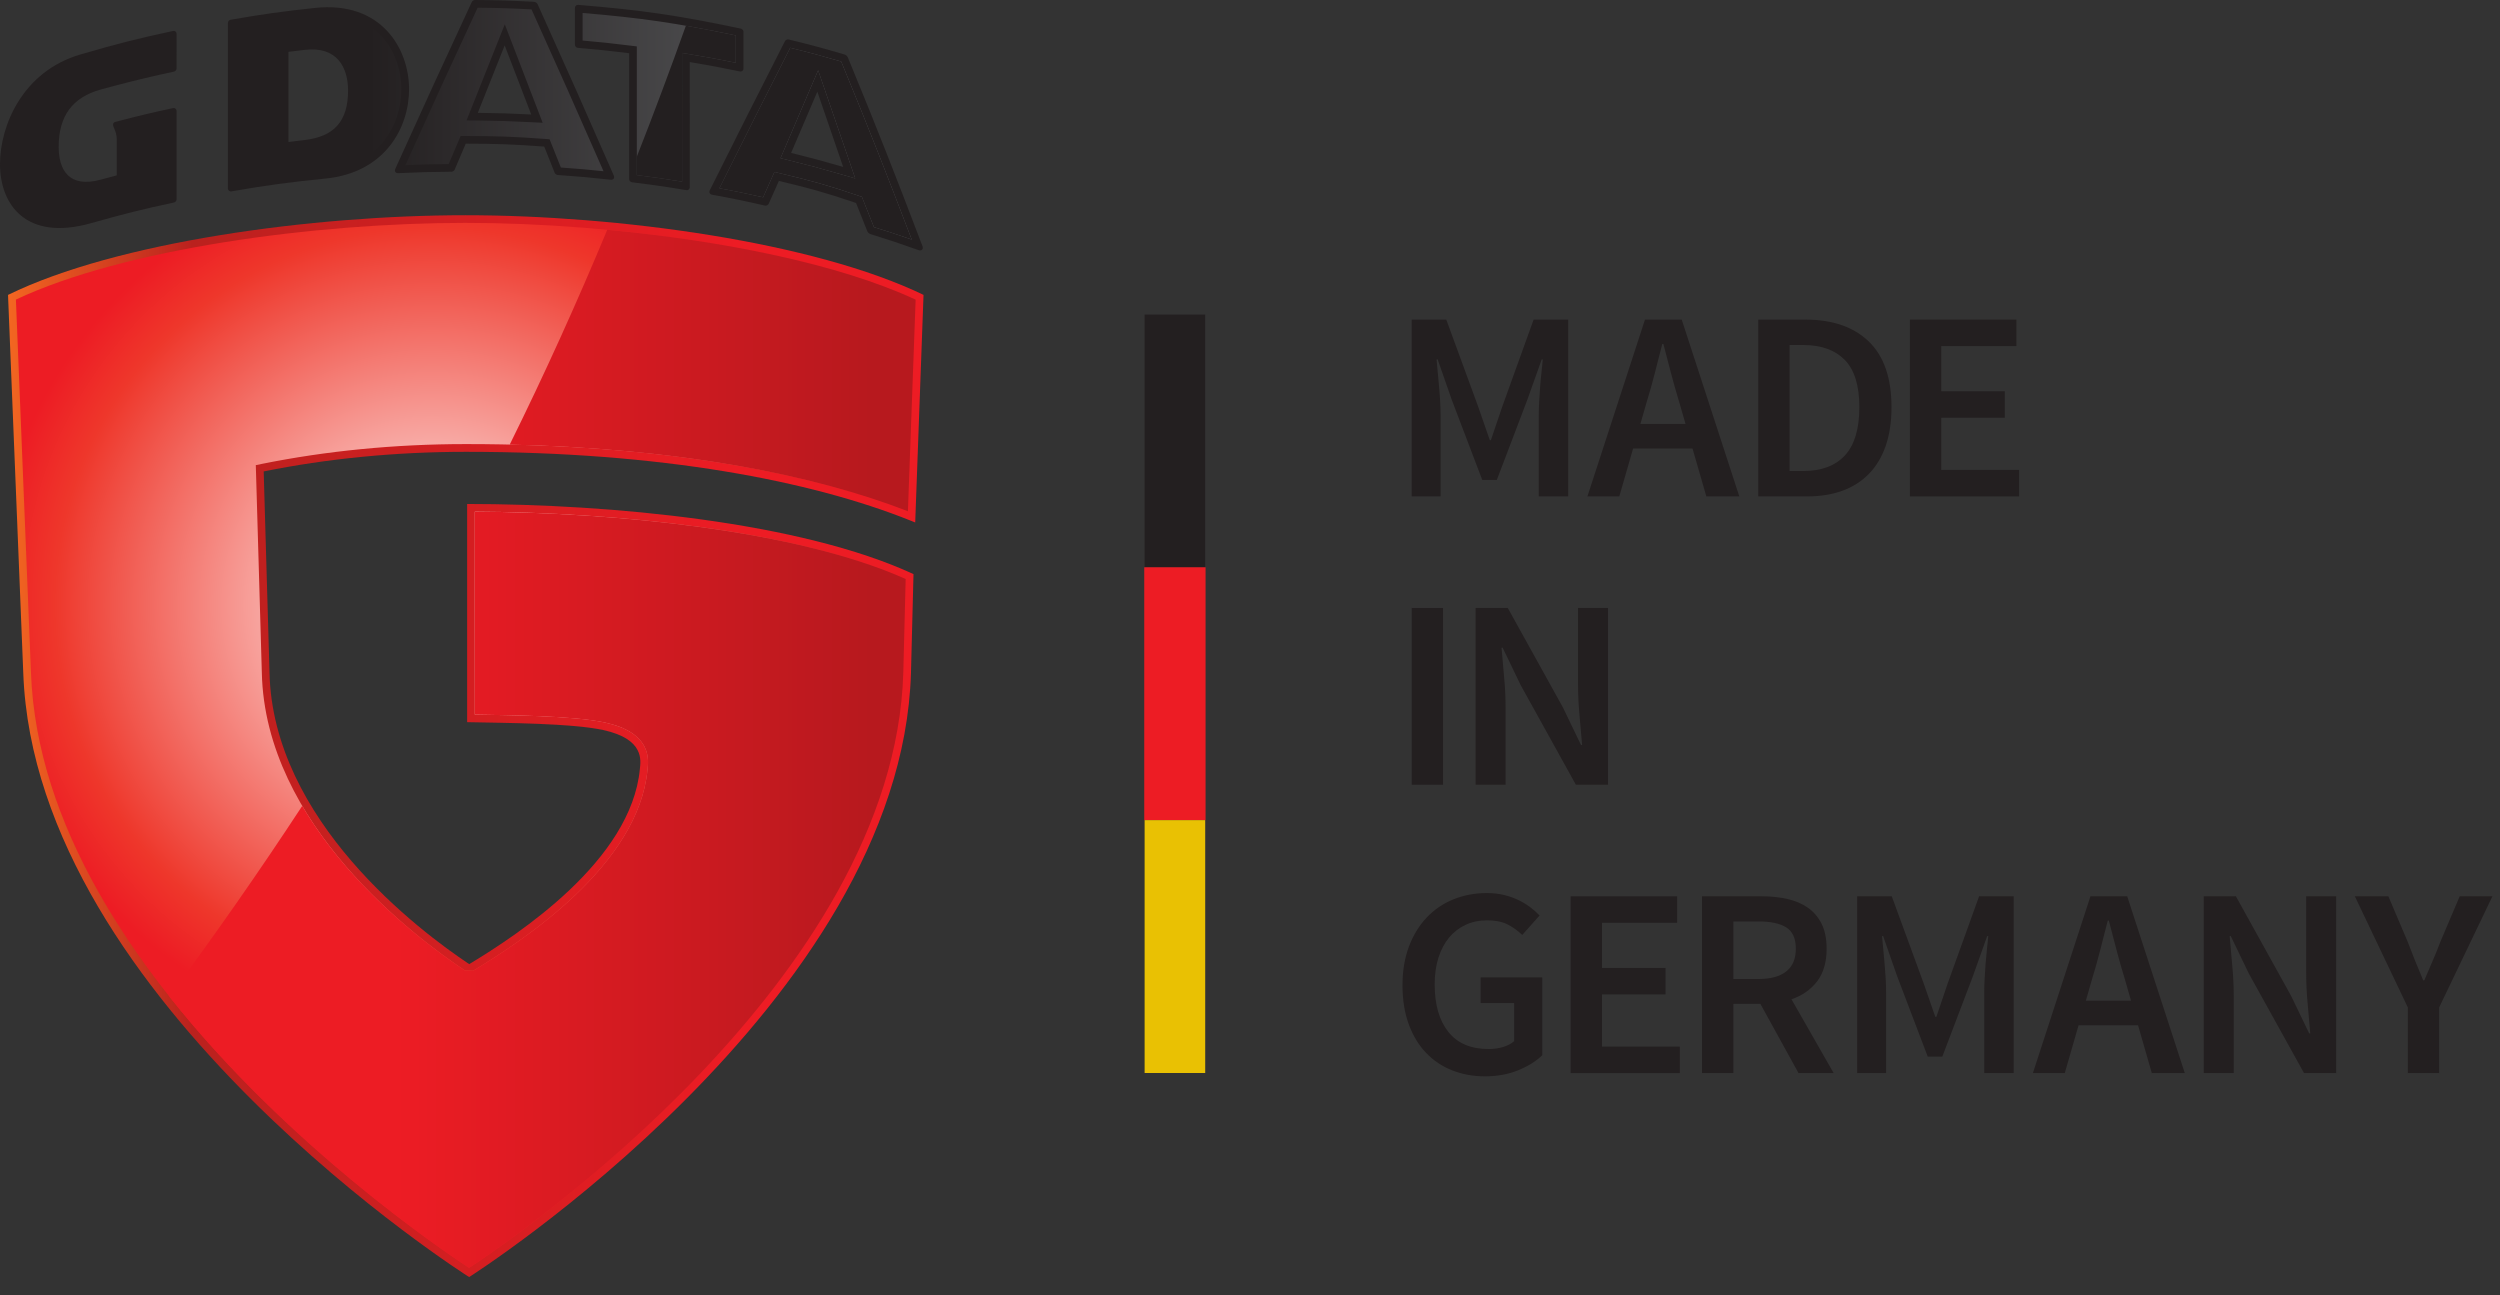 <?xml version="1.0" encoding="UTF-8" standalone="no"?><!DOCTYPE svg PUBLIC "-//W3C//DTD SVG 1.1//EN" "http://www.w3.org/Graphics/SVG/1.1/DTD/svg11.dtd"><svg width="100%" height="100%" viewBox="0 0 110 57" version="1.1" xmlns="http://www.w3.org/2000/svg" xmlns:xlink="http://www.w3.org/1999/xlink" xml:space="preserve" xmlns:serif="http://www.serif.com/" style="fill-rule:evenodd;clip-rule:evenodd;stroke-linejoin:round;stroke-miterlimit:2;"><rect x="0" y="0" width="110" height="57" fill="#333333" stroke="none"/><g><path d="M0.353,12.975l0.671,16.637c0.522,14.513 19.618,26.579 19.618,26.579c0,0 19.014,-12.066 19.441,-26.579l0.111,-4.351c-4.963,-2.298 -13.339,-3.083 -19.64,-3.086l0,9.6c1.744,0.036 4.604,0.047 5.986,0.346c1.837,0.399 1.648,1.356 1.614,1.717c-0.384,4.028 -5.333,7.271 -7.509,8.584c-2.199,-1.465 -8.654,-6.316 -8.787,-12.841l-0.256,-8.838c2.767,-0.559 5.767,-0.863 8.904,-0.863c8.553,0 15.169,1.265 19.568,3.03l0.195,0.079l0.366,-10.014c-4.828,-2.332 -13.459,-3.505 -20.157,-3.505c-6.73,0 -15.361,1.173 -20.125,3.505Z" style="fill:url(#_Linear1);"/><path d="M0.7,13.182l0.663,16.415c0.484,13.496 17.339,24.919 19.278,26.189c1.933,-1.271 18.706,-12.691 19.104,-26.185l0.104,-4.127c-4.826,-2.154 -12.792,-2.931 -18.958,-2.961l0,8.929c0.824,0.014 1.832,0.028 2.805,0.067c1.129,0.046 2.211,0.127 2.916,0.28c0.971,0.211 1.493,0.588 1.735,1.044c0.119,0.223 0.158,0.442 0.166,0.625c0.007,0.165 -0.013,0.309 -0.022,0.41c-0.403,4.229 -5.537,7.554 -7.671,8.842l-0.362,-0.008c-2.186,-1.456 -8.801,-6.394 -8.938,-13.114l-0.265,-9.122l0.28,-0.057c2.788,-0.563 5.811,-0.869 8.971,-0.869c8.422,0 14.995,1.223 19.443,2.955l0.339,-9.311c-4.795,-2.237 -13.222,-3.377 -19.81,-3.377c-6.62,0 -15.044,1.14 -19.778,3.375Z" style="fill:url(#_Radial2);"/><clipPath id="_clip3"><rect x="7.451" y="10.112" width="32.837" height="45.676"/></clipPath><g clip-path="url(#_clip3)"><path d="M22.427,19.563c7.505,0.171 13.418,1.335 17.522,2.933l0.339,-9.311c-3.365,-1.569 -8.518,-2.599 -13.569,-3.073c-1.316,3.16 -2.743,6.321 -4.292,9.451Zm-1.536,2.951l0,8.929c0.824,0.014 1.832,0.029 2.805,0.068c1.129,0.046 2.211,0.127 2.916,0.279c0.971,0.211 1.493,0.589 1.735,1.044c0.119,0.223 0.158,0.442 0.166,0.625c0.007,0.165 -0.013,0.31 -0.022,0.411c-0.403,4.228 -5.537,7.554 -7.671,8.842l-0.362,-0.008c-1.483,-0.988 -5.006,-3.58 -7.16,-7.243c-1.906,2.91 -3.862,5.701 -5.847,8.387c5.194,6.558 12,11.16 13.19,11.94c1.933,-1.272 18.706,-12.692 19.104,-26.185l0.104,-4.127c-4.817,-2.151 -12.764,-2.929 -18.925,-2.962l-0.033,0Z" style="fill:url(#_Linear4);"/></g><path d="M34.809,6.728l1.154,-2.694l1.136,3.31c-0.912,-0.265 -1.371,-0.388 -2.29,-0.616Zm5.78,4.101c-1.246,-3.264 -1.918,-4.991 -3.279,-8.291c-0.029,-0.069 -0.088,-0.122 -0.159,-0.143c-0.942,-0.276 -1.484,-0.422 -2.456,-0.66c-0.05,-0.012 -0.131,0.025 -0.154,0.07c-1.31,2.574 -1.998,3.937 -3.31,6.567c-0.046,0.09 -0.003,0.176 0.096,0.195c0.903,0.165 1.422,0.272 2.339,0.481c0.052,0.012 0.132,-0.028 0.154,-0.077l0.45,-1.01c1.336,0.318 2.011,0.499 3.396,0.97l0.491,1.233c0.026,0.066 0.082,0.117 0.15,0.138c0.825,0.257 1.32,0.422 2.109,0.704c0.136,0.048 0.224,-0.041 0.173,-0.177Z" style="fill:#231f20;fill-rule:nonzero;"/><path d="M7.605,4.758c-0.99,0.213 -1.557,0.349 -2.537,0.608c-0.089,0.023 -0.128,0.108 -0.05,0.268c0.06,0.133 0.119,0.308 0.119,0.485l0,1.598l-0.702,0.187c-1.41,0.388 -1.853,-0.442 -1.853,-1.441c0,-1.352 0.596,-2.18 1.865,-2.528l0.69,-0.185c1.013,-0.262 1.539,-0.388 2.525,-0.6c0.052,-0.011 0.107,-0.081 0.107,-0.133l0.001,-1.52c-0,-0.094 -0.072,-0.153 -0.165,-0.133c-1.595,0.343 -2.44,0.559 -4.065,1.032c-2.53,0.738 -3.54,3.114 -3.54,4.831c-0,1.752 1.125,3.408 4.01,2.592c1.459,-0.412 2.21,-0.6 3.652,-0.91c0.052,-0.011 0.108,-0.081 0.108,-0.133l-0,-3.886c-0,-0.093 -0.072,-0.152 -0.165,-0.132Z" style="fill:#231f20;fill-rule:nonzero;"/><path d="M13.397,6.162l-0.704,0.086l-0,-3.967l0.716,-0.087c1.443,-0.168 1.906,0.795 1.906,1.793c-0,1.352 -0.619,2.025 -1.918,2.175Zm0.449,-5.812c-1.495,0.162 -2.258,0.269 -3.706,0.52c-0.055,0.01 -0.113,0.079 -0.113,0.134l0,7.282c0,0.089 0.071,0.149 0.16,0.134c1.608,-0.279 2.47,-0.395 4.141,-0.564c2.6,-0.261 3.671,-2.218 3.671,-3.935c0,-1.751 -1.197,-3.893 -4.153,-3.571Z" style="fill:#231f20;fill-rule:nonzero;"/><path d="M32.549,3.143c0.092,0.02 0.164,-0.039 0.164,-0.132l0,-1.617c0,-0.053 -0.055,-0.123 -0.108,-0.133c-2.824,-0.592 -4.311,-0.809 -7.162,-1.047c-0.081,-0.007 -0.147,0.055 -0.147,0.135l-0,1.621c-0,0.064 0.06,0.13 0.125,0.136c0.874,0.073 1.351,0.124 2.261,0.236l-0,5.542c-0,0.061 0.059,0.128 0.12,0.135c0.938,0.117 1.466,0.192 2.389,0.347c0.089,0.015 0.159,-0.045 0.159,-0.135l-0.001,-5.501c0.892,0.151 1.364,0.239 2.2,0.413Z" style="fill:#231f20;fill-rule:nonzero;"/><path d="M21.024,4.965l1.182,-2.967l1.168,3.04c-0.939,-0.047 -1.409,-0.063 -2.35,-0.073Zm5.981,2.754c-1.315,-3.003 -2.013,-4.571 -3.349,-7.533c-0.03,-0.067 -0.097,-0.103 -0.171,-0.107c-1.005,-0.054 -1.565,-0.071 -2.577,-0.079c-0.049,-0.001 -0.117,0.017 -0.154,0.098c-1.338,2.881 -2.037,4.405 -3.36,7.33c-0.05,0.111 0.01,0.199 0.131,0.192c0.894,-0.043 1.419,-0.057 2.352,-0.064c0.037,0 0.111,-0.049 0.125,-0.084l0.49,-1.15c1.37,0.003 2.057,0.025 3.454,0.128l0.464,1.165c0.013,0.031 0.084,0.082 0.117,0.084c0.929,0.065 1.454,0.111 2.338,0.209c0.126,0.015 0.19,-0.073 0.14,-0.189Z" style="fill:#231f20;fill-rule:nonzero;"/><path d="M17.839,7.267c0.673,-0.03 1.162,-0.042 1.903,-0.048l0.526,-1.236l0.224,0.001c1.38,0.003 2.072,0.025 3.479,0.128l0.211,0.016l0.496,1.243c0.733,0.051 1.219,0.093 1.877,0.163c-1.213,-2.768 -1.906,-4.322 -3.168,-7.121c-0.915,-0.048 -1.46,-0.066 -2.372,-0.074c-1.262,2.718 -1.955,4.229 -3.176,6.928Zm5.519,-1.891c-0.935,-0.048 -1.402,-0.062 -2.338,-0.073l-0.492,-0.005l1.683,-4.228l1.666,4.332l-0.519,-0.026Zm2.276,-3.592c0.766,0.066 1.24,0.117 2.089,0.222l0.297,0.036l0,5.663c0.759,0.096 1.258,0.167 1.992,0.288l-0.001,-5.664l0.395,0.067c0.807,0.137 1.272,0.222 1.969,0.366l0,-1.204c-2.632,-0.548 -4.101,-0.763 -6.741,-0.988l0,1.214Zm-11.752,-1.098c-1.426,0.156 -2.184,0.26 -3.516,0.489l0,6.871c1.47,-0.251 2.331,-0.366 3.928,-0.526c2.393,-0.241 3.366,-2.019 3.366,-3.599c-0,-1.499 -0.934,-3.265 -3.241,-3.265c-0.171,0 -0.35,0.01 -0.537,0.03Zm-1.527,1.296l1.014,-0.124c1.728,-0.202 2.284,1.024 2.284,2.129c-0,1.523 -0.746,2.34 -2.216,2.511l-1.083,0.132l0.001,-4.648Zm-8.72,0.739c-2.345,0.684 -3.297,2.892 -3.297,4.506c-0,1.56 0.942,3.012 3.58,2.266c1.412,-0.399 2.165,-0.588 3.514,-0.88l0,-3.472c-0.766,0.167 -1.288,0.292 -2.049,0.492c0.05,0.138 0.093,0.308 0.093,0.486l-0,1.857l-0.952,0.254c-1.714,0.471 -2.28,-0.645 -2.28,-1.767c-0,-1.494 0.688,-2.463 2.114,-2.855l0.693,-0.185c0.962,-0.249 1.488,-0.376 2.38,-0.57l0.001,-1.105c-1.432,0.311 -2.267,0.527 -3.797,0.973Zm28.018,5.562c0.703,0.131 1.191,0.232 1.925,0.398l0.497,-1.115l0.273,0.065c1.348,0.321 2.029,0.505 3.428,0.98l0.147,0.05l0.531,1.333c0.652,0.203 1.1,0.35 1.663,0.547c-1.143,-2.989 -1.812,-4.703 -3.104,-7.834c-0.859,-0.251 -1.386,-0.394 -2.243,-0.605c-1.223,2.403 -1.905,3.754 -3.117,6.181Zm5.352,-0.614c-0.907,-0.263 -1.363,-0.386 -2.277,-0.613l-0.386,-0.095l1.656,-3.867l1.633,4.757l-0.626,-0.182Z" style="fill:url(#_Linear5);"/><path d="M28.02,6.895c0.757,-1.925 1.475,-3.847 2.159,-5.763c0.666,0.116 1.374,0.255 2.196,0.426l0,1.204c-0.697,-0.144 -1.162,-0.229 -1.969,-0.366l-0.395,-0.067l0.001,5.664c-0.734,-0.121 -1.233,-0.192 -1.992,-0.288l0,-0.81Zm8.985,0.774c-0.907,-0.263 -1.363,-0.386 -2.277,-0.613l-0.386,-0.095l1.656,-3.867l1.633,4.757l-0.626,-0.182Zm-2.235,-5.567c-1.223,2.403 -1.905,3.754 -3.117,6.181c0.703,0.131 1.191,0.232 1.925,0.398l0.497,-1.115l0.273,0.065c1.348,0.321 2.029,0.505 3.428,0.98l0.147,0.05l0.531,1.333c0.652,0.203 1.1,0.35 1.663,0.547c-1.143,-2.989 -1.812,-4.703 -3.104,-7.834c-0.859,-0.251 -1.386,-0.394 -2.243,-0.605Z" style="fill:#231f20;fill-rule:nonzero;"/><rect x="50.363" y="13.84" width="2.666" height="11.126" style="fill:#231f20;fill-rule:nonzero;"/><rect x="50.347" y="24.96" width="2.698" height="11.126" style="fill:#ed1c24;fill-rule:nonzero;"/><rect x="50.363" y="36.086" width="2.666" height="11.126" style="fill:#e9c103;fill-rule:nonzero;"/><path d="M62.115,14.063l1.522,0l1.403,3.83l0.512,1.475l0.047,0l0.5,-1.475l1.38,-3.83l1.522,0l-0,7.779l-1.296,0l0,-3.557c0,-0.182 0.006,-0.38 0.017,-0.594c0.013,-0.214 0.026,-0.43 0.042,-0.648c0.016,-0.219 0.036,-0.432 0.06,-0.643c0.023,-0.21 0.043,-0.406 0.059,-0.588l-0.047,0l-0.631,1.772l-1.344,3.532l-0.642,0l-1.344,-3.532l-0.618,-1.772l-0.048,0c0.015,0.182 0.033,0.378 0.054,0.588c0.019,0.211 0.039,0.424 0.059,0.643c0.02,0.218 0.036,0.434 0.047,0.648c0.012,0.214 0.018,0.412 0.018,0.594l0,3.557l-1.272,0l0,-7.779Z" style="fill:#231f20;fill-rule:nonzero;"/><path d="M74.163,18.654l-0.274,-0.951c-0.126,-0.413 -0.248,-0.837 -0.362,-1.273c-0.115,-0.436 -0.228,-0.868 -0.339,-1.296l-0.048,0c-0.111,0.436 -0.222,0.87 -0.333,1.302c-0.111,0.432 -0.23,0.854 -0.357,1.267l-0.273,0.951l1.986,0Zm0.309,1.083l-2.616,0l-0.607,2.105l-1.403,0l2.533,-7.779l1.617,0l2.534,7.779l-1.451,0l-0.607,-2.105Z" style="fill:#231f20;fill-rule:nonzero;"/><path d="M79.349,20.724c0.792,0 1.401,-0.228 1.826,-0.684c0.423,-0.456 0.636,-1.164 0.636,-2.123c-0,-0.952 -0.214,-1.645 -0.642,-2.082c-0.428,-0.435 -1.035,-0.654 -1.82,-0.654l-0.607,0l-0,5.543l0.607,0Zm-1.986,-6.661l2.081,0c1.19,0 2.117,0.322 2.783,0.964c0.666,0.642 0.999,1.605 0.999,2.89c-0,0.642 -0.085,1.209 -0.255,1.701c-0.171,0.492 -0.417,0.902 -0.738,1.23c-0.321,0.33 -0.71,0.578 -1.165,0.744c-0.456,0.167 -0.974,0.25 -1.553,0.25l-2.152,0l-0,-7.779Z" style="fill:#231f20;fill-rule:nonzero;"/><path d="M84.035,14.063l4.686,0l0,1.166l-3.306,0l0,1.986l2.795,0l-0,1.166l-2.795,0l0,2.295l3.425,0l-0,1.166l-4.805,0l0,-7.779Z" style="fill:#231f20;fill-rule:nonzero;"/><rect x="62.115" y="26.75" width="1.379" height="7.779" style="fill:#231f20;fill-rule:nonzero;"/><path d="M64.927,26.75l1.415,0l2.426,4.377l0.797,1.654l0.048,0c-0.032,-0.405 -0.07,-0.839 -0.114,-1.303c-0.043,-0.464 -0.065,-0.914 -0.065,-1.35l-0,-3.378l1.32,0l-0,7.779l-1.415,0l-2.426,-4.377l-0.797,-1.654l-0.048,0c0.032,0.413 0.07,0.845 0.113,1.297c0.043,0.452 0.065,0.896 0.065,1.332l0,3.402l-1.319,0l0,-7.779Z" style="fill:#231f20;fill-rule:nonzero;"/><path d="M61.71,43.35c-0,-0.634 0.095,-1.203 0.285,-1.707c0.191,-0.503 0.453,-0.929 0.786,-1.279c0.333,-0.348 0.725,-0.614 1.177,-0.796c0.452,-0.182 0.94,-0.274 1.463,-0.274c0.27,0 0.519,0.028 0.749,0.083c0.23,0.056 0.441,0.129 0.631,0.221c0.19,0.091 0.364,0.196 0.523,0.314c0.159,0.119 0.297,0.243 0.417,0.369l-0.762,0.857c-0.198,-0.191 -0.414,-0.345 -0.648,-0.464c-0.234,-0.119 -0.533,-0.179 -0.898,-0.179c-0.349,0 -0.664,0.066 -0.945,0.197c-0.282,0.13 -0.524,0.317 -0.726,0.558c-0.202,0.242 -0.359,0.538 -0.47,0.887c-0.111,0.349 -0.166,0.741 -0.166,1.178c-0,0.887 0.2,1.584 0.6,2.087c0.401,0.504 0.994,0.755 1.778,0.755c0.222,0 0.432,-0.03 0.631,-0.089c0.198,-0.06 0.36,-0.145 0.487,-0.256l0,-1.677l-1.474,0l0,-1.13l2.712,0l0,3.426c-0.27,0.262 -0.623,0.481 -1.059,0.66c-0.436,0.178 -0.924,0.268 -1.463,0.268c-0.515,0 -0.995,-0.088 -1.439,-0.262c-0.445,-0.175 -0.829,-0.433 -1.154,-0.774c-0.325,-0.34 -0.579,-0.76 -0.761,-1.26c-0.183,-0.5 -0.274,-1.071 -0.274,-1.713Z" style="fill:#231f20;fill-rule:nonzero;"/><path d="M69.108,39.437l4.686,0l-0,1.166l-3.306,0l-0,1.986l2.795,0l-0,1.165l-2.795,0l-0,2.296l3.425,0l0,1.166l-4.805,0l0,-7.779Z" style="fill:#231f20;fill-rule:nonzero;"/><path d="M76.268,43.076l1.106,0c0.532,0 0.938,-0.111 1.22,-0.333c0.281,-0.221 0.422,-0.554 0.422,-0.999c-0,-0.452 -0.141,-0.765 -0.422,-0.939c-0.282,-0.175 -0.688,-0.262 -1.22,-0.262l-1.106,0l-0,2.533Zm2.867,4.14l-1.678,-3.045l-1.189,0l-0,3.045l-1.38,0l0,-7.779l2.629,0c0.405,0 0.781,0.04 1.13,0.119c0.349,0.079 0.65,0.208 0.904,0.387c0.253,0.177 0.454,0.414 0.601,0.707c0.146,0.294 0.219,0.659 0.219,1.094c0,0.595 -0.14,1.075 -0.421,1.44c-0.282,0.364 -0.657,0.626 -1.125,0.785l1.856,3.247l-1.546,0Z" style="fill:#231f20;fill-rule:nonzero;"/><path d="M81.716,39.437l1.522,0l1.403,3.83l0.512,1.474l0.047,0l0.5,-1.474l1.38,-3.83l1.522,0l-0,7.779l-1.296,0l-0,-3.557c-0,-0.182 0.006,-0.38 0.018,-0.594c0.012,-0.214 0.025,-0.43 0.041,-0.649c0.016,-0.218 0.036,-0.431 0.06,-0.642c0.024,-0.21 0.043,-0.406 0.059,-0.588l-0.048,0l-0.63,1.771l-1.344,3.533l-0.642,0l-1.344,-3.533l-0.619,-1.771l-0.047,0c0.015,0.182 0.034,0.378 0.054,0.588c0.019,0.211 0.039,0.424 0.059,0.642c0.02,0.219 0.036,0.435 0.048,0.649c0.011,0.214 0.017,0.412 0.017,0.594l-0,3.557l-1.272,0l0,-7.779Z" style="fill:#231f20;fill-rule:nonzero;"/><path d="M93.764,44.028l-0.273,-0.952c-0.127,-0.412 -0.249,-0.836 -0.363,-1.272c-0.115,-0.436 -0.228,-0.868 -0.339,-1.297l-0.048,0c-0.111,0.437 -0.222,0.871 -0.333,1.303c-0.111,0.432 -0.23,0.854 -0.356,1.266l-0.274,0.952l1.986,0Zm0.31,1.083l-2.617,0l-0.607,2.105l-1.403,0l2.533,-7.779l1.617,0l2.534,7.779l-1.451,0l-0.606,-2.105Z" style="fill:#231f20;fill-rule:nonzero;"/><path d="M96.964,39.437l1.415,0l2.427,4.377l0.797,1.653l0.047,0c-0.032,-0.404 -0.069,-0.839 -0.113,-1.302c-0.044,-0.465 -0.065,-0.914 -0.065,-1.35l0,-3.378l1.32,0l-0,7.779l-1.415,0l-2.427,-4.377l-0.797,-1.653l-0.048,0c0.032,0.412 0.07,0.844 0.114,1.296c0.043,0.452 0.065,0.896 0.065,1.332l-0,3.402l-1.32,0l-0,-7.779Z" style="fill:#231f20;fill-rule:nonzero;"/><path d="M105.944,44.325l-2.331,-4.888l1.475,0l0.844,1.986c0.111,0.294 0.222,0.577 0.333,0.851c0.111,0.273 0.23,0.561 0.357,0.862l0.047,0c0.127,-0.301 0.25,-0.589 0.369,-0.862c0.119,-0.274 0.234,-0.557 0.345,-0.851l0.844,-1.986l1.44,0l-2.343,4.888l-0,2.891l-1.38,0l0,-2.891Z" style="fill:#231f20;fill-rule:nonzero;"/></g><defs><linearGradient id="_Linear1" x1="0" y1="0" x2="1" y2="0" gradientUnits="userSpaceOnUse" gradientTransform="matrix(40.281,0,0,40.281,0.354,32.83)"><stop offset="0" style="stop-color:#f26521;stop-opacity:1"/><stop offset="0.2" style="stop-color:#ba211e;stop-opacity:1"/><stop offset="0.8" style="stop-color:#ed1c24;stop-opacity:1"/><stop offset="1" style="stop-color:#ed1c24;stop-opacity:1"/></linearGradient><radialGradient id="_Radial2" cx="0" cy="0" r="1" gradientUnits="userSpaceOnUse" gradientTransform="matrix(27.797,0,0,27.797,19.026,26.626)"><stop offset="0" style="stop-color:#fff;stop-opacity:1"/><stop offset="0.6" style="stop-color:#ee372b;stop-opacity:1"/><stop offset="0.7" style="stop-color:#ed1c24;stop-opacity:1"/><stop offset="1" style="stop-color:#ed1c24;stop-opacity:1"/></radialGradient><linearGradient id="_Linear4" x1="0" y1="0" x2="1" y2="0" gradientUnits="userSpaceOnUse" gradientTransform="matrix(20.951,0,0,-20.951,17.431,32.949)"><stop offset="0" style="stop-color:#ed1c24;stop-opacity:1"/><stop offset="1" style="stop-color:#b7191e;stop-opacity:1"/></linearGradient><linearGradient id="_Linear5" x1="0" y1="0" x2="1" y2="0" gradientUnits="userSpaceOnUse" gradientTransform="matrix(39.779,0,0,39.779,0.339,5.44)"><stop offset="0" style="stop-color:#231f20;stop-opacity:1"/><stop offset="0.4" style="stop-color:#231f20;stop-opacity:1"/><stop offset="0.9" style="stop-color:#58595b;stop-opacity:1"/><stop offset="1" style="stop-color:#58595b;stop-opacity:1"/></linearGradient></defs></svg>
